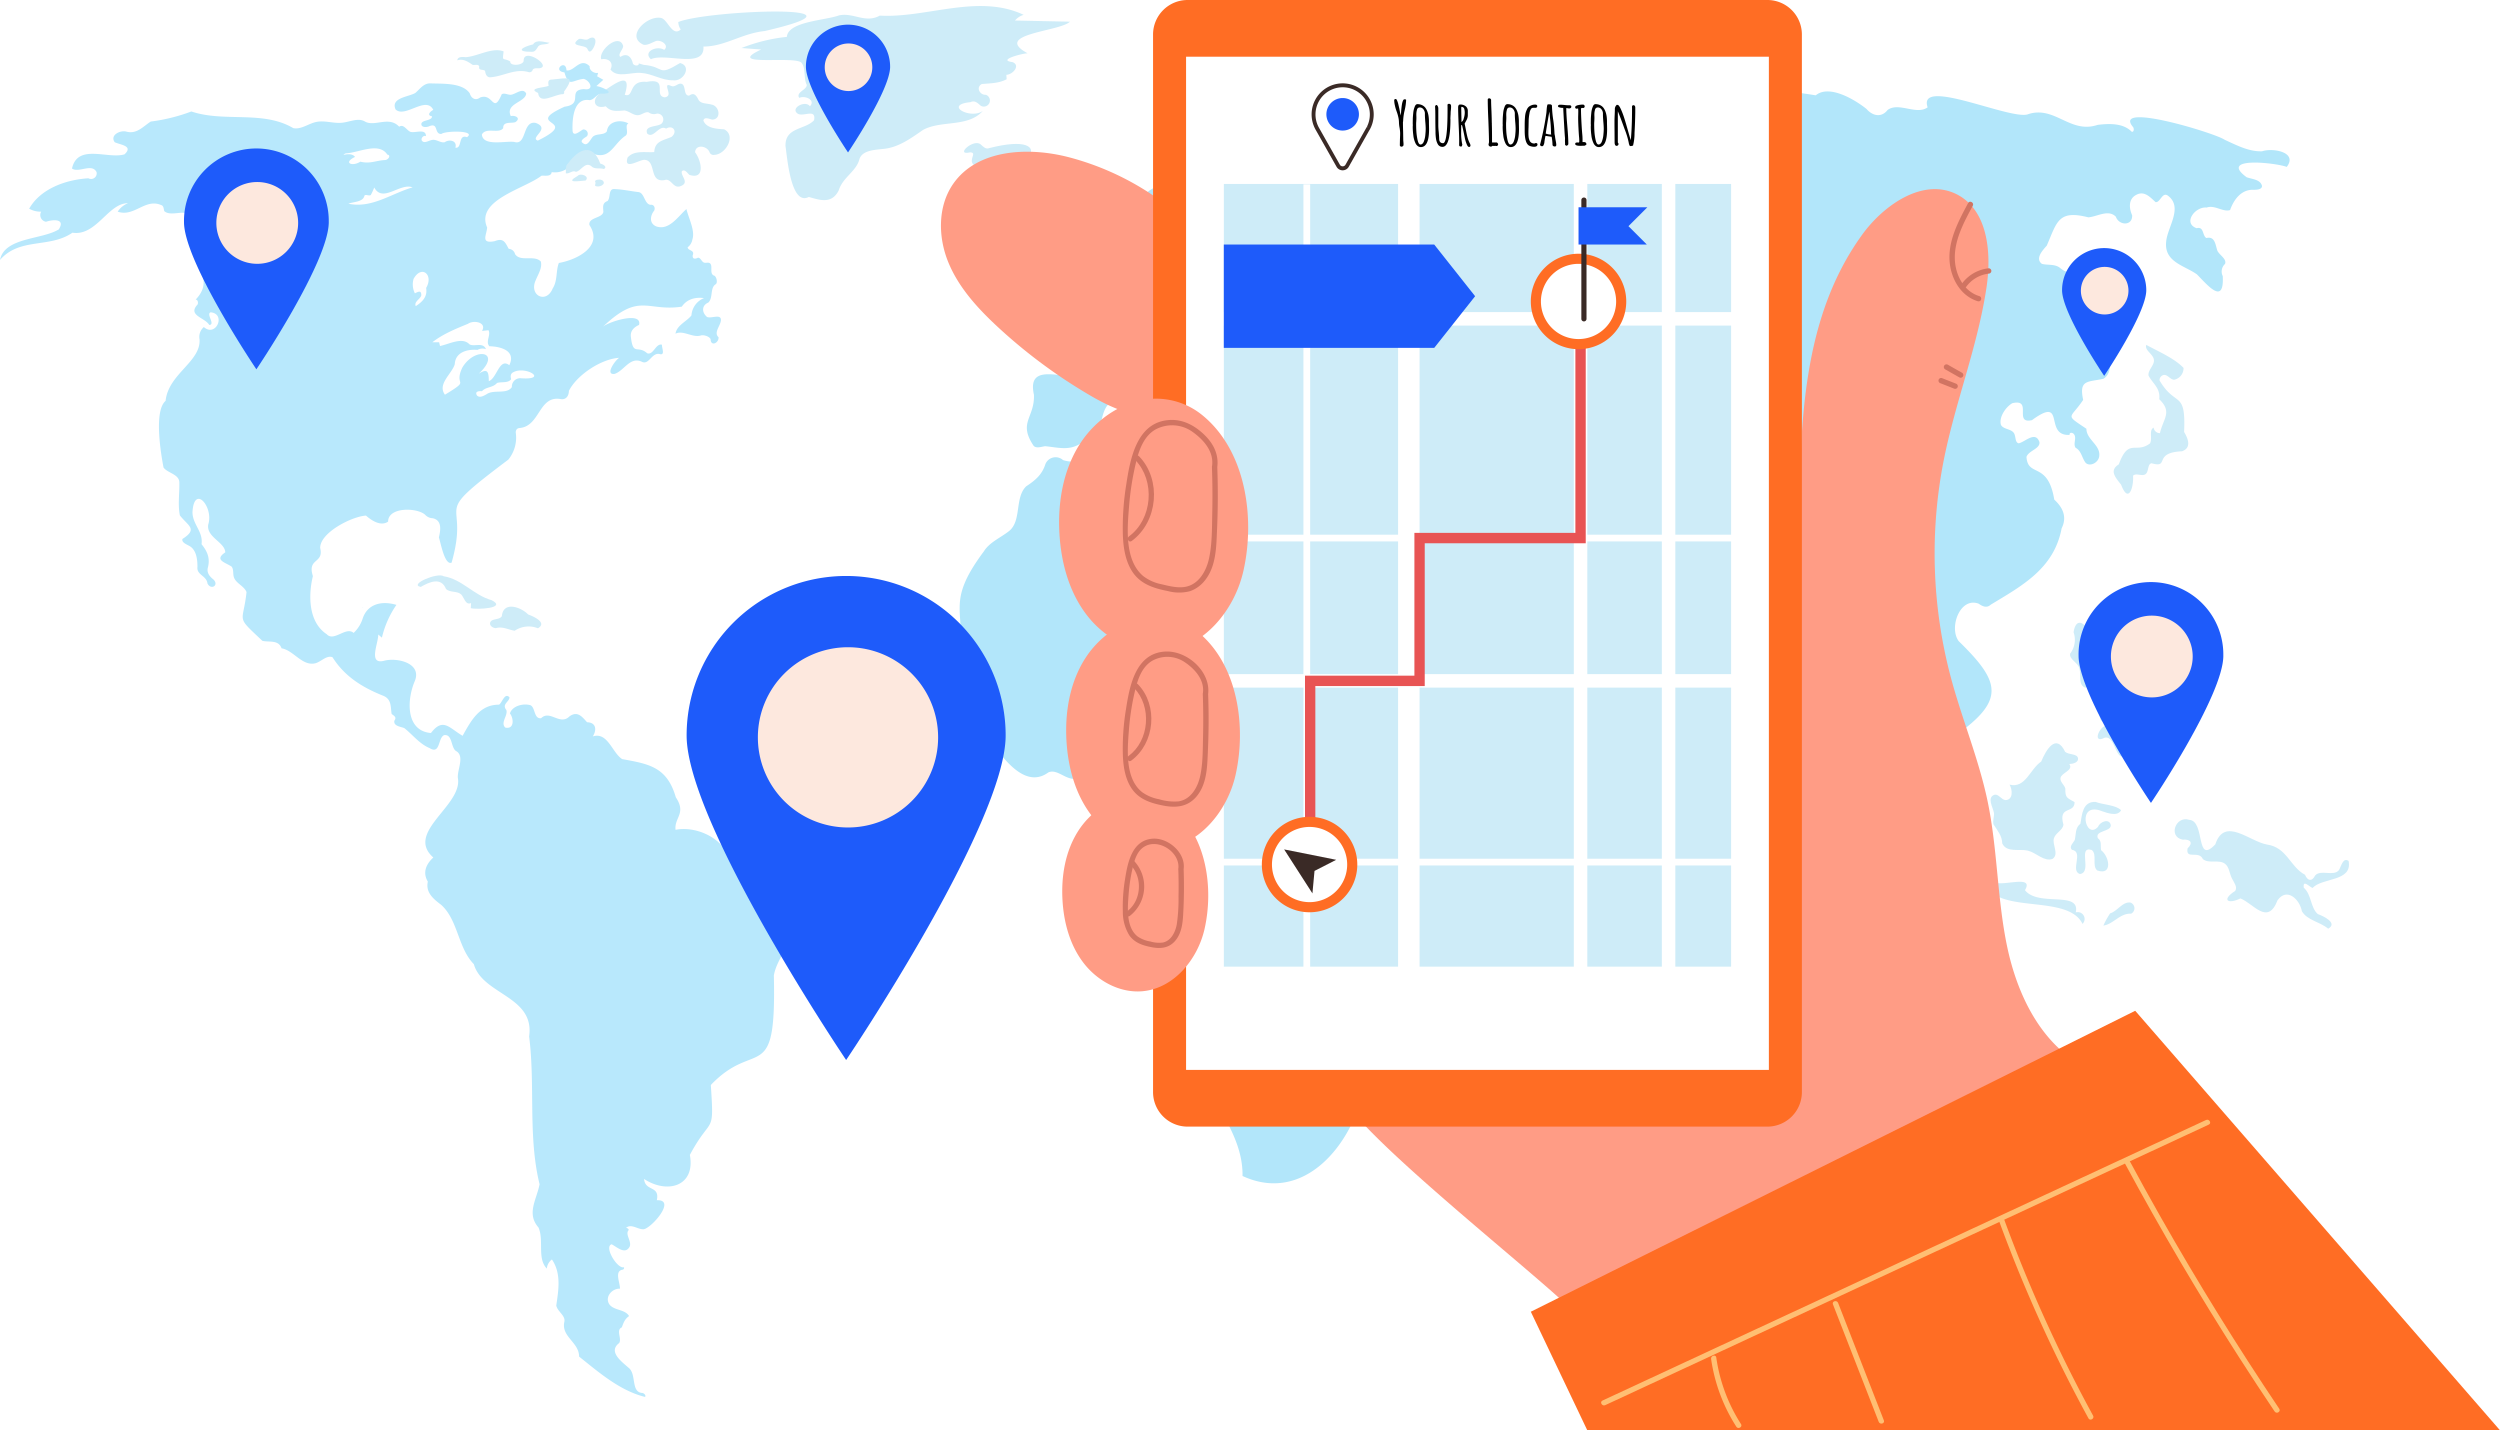 <svg id="Location_Tracking_Made_images" data-name="Location Tracking Made images" xmlns="http://www.w3.org/2000/svg" xmlns:xlink="http://www.w3.org/1999/xlink" width="752.895" height="430.749" viewBox="0 0 752.895 430.749">
  <defs>
    <clipPath id="clip-path">
      <rect id="Rectangle_30287" data-name="Rectangle 30287" width="752.895" height="430.748" fill="none"/>
    </clipPath>
    <clipPath id="clip-path-3">
      <rect id="Rectangle_30275" data-name="Rectangle 30275" width="0.166" height="0.361" fill="none"/>
    </clipPath>
    <filter id="Path_139006" x="-9" y="10.004" width="261.439" height="419.702" filterUnits="userSpaceOnUse">
      <feOffset dy="3" input="SourceAlpha"/>
      <feGaussianBlur stdDeviation="3" result="blur"/>
      <feFlood flood-opacity="0.102"/>
      <feComposite operator="in" in2="blur"/>
      <feComposite in="SourceGraphic"/>
    </filter>
    <filter id="Path_139016" x="278.786" y="8.222" width="419.751" height="357.135" filterUnits="userSpaceOnUse">
      <feOffset dy="3" input="SourceAlpha"/>
      <feGaussianBlur stdDeviation="3" result="blur-2"/>
      <feFlood flood-opacity="0.102"/>
      <feComposite operator="in" in2="blur-2"/>
      <feComposite in="SourceGraphic"/>
    </filter>
  </defs>
  <g id="Group_91189" data-name="Group 91189" clip-path="url(#clip-path)">
    <g id="Group_91188" data-name="Group 91188">
      <g id="Group_91187" data-name="Group 91187" clip-path="url(#clip-path)">
        <path id="Path_139001" data-name="Path 139001" d="M221.021,9.186c-6.843.7-11.983,4.669-18.421,4.664.5,6.857-11.477,1.778-15.82,3.819-2.532-2.306,1.883-4.212,3.993-2.815,1.762-1.465-1.3-3.356-2.744-2.548-1.138.435-2.255,1.2-3.458,1.008-5.68-2.528,1.263-9.121,5.432-8.032,1.9.658,3.3,5.7,5.76,3.434a4.078,4.078,0,0,1-.735-2.248c8.628-3.6,62.612-5.72,25.994,2.719" transform="translate(9.246 0.168)" fill="#ceecf8"/>
        <path id="Path_139002" data-name="Path 139002" d="M183.641,18.5c.17.821-1.33.823-1.747.1-.44-2.061-1.72-3.371-3.833-2.062-.854-.853.828-2.06.888-3.267-1.173-4.137-7.507,1.293-6.634,3.973,2.2-.436,3.873,1.02,2.812,3.1,2.01,2.683,6.186.731,9.186,1.022,3.3.182,6.32,2.294,9.626,2.216,3.131.5,5.835-4.241,2.142-5.2-7.046,4.268-4.381,1.1-10.965.555" transform="translate(8.729 0.596)" fill="#ceecf8"/>
        <path id="Path_139003" data-name="Path 139003" d="M172.369,26.739c-2.948,1.825-2.307,5.156,1.41,4.105,1.575,1.747,3.363,1.412,5.638,1.253,1.508.215,2.78,1.625,4.286,1.4,1.046-.16,1.989-1.106,3.007-.82a2.637,2.637,0,0,0,2.43.378,1.763,1.763,0,0,1,1.427,3.029c-1.17.995-5.264.455-4.3,2.958,1.916,1.744,3.567-2.807,5.683-1.472,2.1-1.259,3.592.929,1.638,2.488-2.594,1.134-5.007,1.239-5.2,4.564-2.558.215-6.04-.643-8.035,1.665-1.2,3.92,3.375.69,5.063.672,3.743.169,1.25,6.908,6.054,6.113,1.972-.724,2.551,2.524,4.662,1.881,3.17-1.034.1-3.127.577-4.564.88-.75,1.674.576,2.256,1.1,4.956,1.6,3.579-4.39,1.727-6.793.119-2.489,3.551-1.994,4.333-.072a1.262,1.262,0,0,0,1.471.839c3.459-.1,6.674-5.851,2.93-7.686-2.149-.145-5.356-.276-6.239-2.648.3-1.278,1.888-.4,2.712-.281,2.8-.145,2.147-4.128-.3-4.532-1.313-.389-2.97-.187-3.8-1.273-.76-1.51-1.4-2.468-2.9-1.418-1.817.061-.868-3.1-2.3-3.554-.941-.3-1.821.927-2.792.738-.525-.1-1.114-.592-1.5-.224-.314,1.016,1.5,3.16-.739,3.56-3.584-.447,1.346-5.955-5.465-4.656-5.644-.528-3.682,4.893-6.594,3.883,2.467-7.92-3.55-2.808-7.135-.629" transform="translate(8.642 1.171)" fill="#ceecf8"/>
        <path id="Path_139004" data-name="Path 139004" d="M166,11.178c-3.35,2.439,1.9,1.641,2.522,2.955.279.606.548,1.219,1.214.6.693-.646,1.859-3.026.828-3.8-.518-.391-1.261-.047-1.709.268-.808.567-1.915-.248-2.854-.018" transform="translate(8.357 0.545)" fill="#ceecf8"/>
        <g id="Group_91186" data-name="Group 91186" transform="translate(109.192 182.816)" opacity="0.41">
          <g id="Group_91185" data-name="Group 91185">
            <g id="Group_91184" data-name="Group 91184" clip-path="url(#clip-path-3)">
              <path id="Path_139005" data-name="Path 139005" d="M103.983,174.358c.03-.109.082-.216.107-.325-.167-.147-.217.186-.107.325" transform="translate(-103.925 -173.997)" fill="#ceecf8"/>
            </g>
          </g>
        </g>
        <g transform="matrix(1, 0, 0, 1, 0, 0)" filter="url(#Path_139006)">
          <path id="Path_139006-2" data-name="Path 139006" d="M239.442,259.907c-6.829-3.075-11.832-9.2-20.328-6.453-2.6-5.347-9.824-8.445-15.665-7.322-.433-3.679,3.34-4.92.075-9.792-2.645-9.225-8.226-10.043-16.148-11.5-2.994-1.884-4.386-8.3-8.854-6.824,1.248-1.976,1.023-4.216-1.723-4.271-1.464-1.62-2.829-3.5-5.249-1.806-2.934,2.949-5.892-2.038-8.589.586-2.372.318-1.632-3.816-3.584-4-2.062-.468-5.148.383-5.809,2.564,1.2,1.516,1.344,4.881-1.4,4.255-1.536-1.465.847-3.609.327-5.283-1.46-1.809.937-2.453.93-3.838-1.442-1.514-2.2,1.654-3.136,2.23-5.87-.046-8.441,4.847-10.97,9.369-4.023-2.335-5.882-5.609-9.535-.836-7.749-.657-7.248-10.192-4.838-15.7,2.106-5.319-5.188-7.044-9.077-6.11-5.183,1.483-1.888-5.186-1.96-7.862l1.107.956a28.888,28.888,0,0,1,4.366-9.873c-4.51-1.355-8.672-.225-10.131,4.023a10.077,10.077,0,0,1-2.76,4.424c-2.253-2.067-5.955,2.783-8.1.38-5.5-3.613-5.585-11.633-4.162-17.495-1.763-5.553,3.372-3.662,2.192-8.484-.029-4.659,9.633-9.514,13.8-9.738,1.687,1.5,4.5,3.339,6.661,1.806.008-4.43,8.644-4.268,11.137-2.075a3.19,3.19,0,0,0,2.287,1.061c2.9.615,2.368,3.664,1.872,5.786.6,1.81,1.732,8.42,3.821,7.6,5.868-20.508-7.581-12.478,17.08-31.029a10.458,10.458,0,0,0,2.284-7.85c-.167-.848.2-1.623,1.113-1.673,6.158-.516,5.715-9.7,12.186-8.752,1.719.4,2.631-.817,2.668-2.438,2.42-4.823,9.8-9.648,15.128-9.95-1.189.731-4.361,5.195-1.39,4.846,2.922-.931,4.61-5.277,8.189-3.686,2.242,1.231,3.041-3.114,5.654-2.233,1.406.139.338-2.007.453-2.868-1.878-.542-2.561,3.251-4.463,2.561-2.929-2.6-4.266,1.01-4.932-5.128-.124-1.712,1.077-2.785,2.483-3.4,1.028-4.107-8.846-1.111-10.866.538,11.085-10.524,13.156-4.476,23.741-6.039,1.536-2.242,3.978-2.932,6.7-2.583a6.064,6.064,0,0,0-3.79,5.219c-1.476,1.877-4.384,2.915-4.807,5.5,2.341-1.153,5.155,1.323,7.643.539.843-.266,2.621.306,2.937,1.132.039,2.307,2.523,1.128,2.383-.6-1.552-1.4.58-3.416.718-5.07.136-2.152-3.007-.42-4.206-1.049-1.622-1.393-1.595-3.474.406-4.319,1.5-1.38.472-4.423,2.2-5.5.67-.416.327-2.117-.319-2.57-1.808-.5-.26-3.14-1.514-3.841-.513-.246-1.154.075-1.682-.136-.752-.3-1.019-1.551-1.824-1.46-.769.439-1.715.473-1.553-.754.689-1.6-1.466-1.3-1.532-2.388a3.638,3.638,0,0,0,1.425-2.342c.9-2.654-1.132-6.379-1.786-9.174-2.541,2.223-5.213,6.573-9.105,5.221-2.175-.946-1.82-3.255-.594-4.775.385-.915-.133-1.878-1.135-1.724-1.833-.219-1.788-3.626-3.623-3.836-2.248-.258-4.711-.8-6.973-.882-2.25-.356-1.286,2.45-2.328,3.577-1.618.594-1.355,1.773-1.253,3.27-.381,1.988-4.548,1.584-4.208,3.955,4.322,6.479-3.8,10.487-9.2,11.427-.932,2.348-.356,5.337-1.844,7.649-1.93,4.794-7.252,2.164-5.125-2.458.745-1.836,2.011-3.694,1.54-5.619-1.957-2.094-6.117.214-7.762-2.224a2.084,2.084,0,0,0-1.907-1.6c-1.044-1.834-1.487-3.407-4.225-2.312-4.374.862-2.418-1.823-2.28-4.122-3.611-8.269,11.334-11.662,16.348-15.577,1.03-.121,2.9.377,3.092-1.084,5.035.668,7.141-3.858,10.533-6.386,7.13,3.766,7.51-1.829,11.786-4.64.972-.9-.424-3.113.791-3.639-2.309-1.3-6.13-.738-6.482,2.358-.873,1.258-3.02.6-4.186,1.592-.771.761-1.643,3.177-3.008,1.976-1.227-.744.619-1.656,1.205-2.092a1.3,1.3,0,0,0-1.177-2.027c-.995.5-3.151,2.58-3.185.134-.1-3.515.375-9.77,5.19-8.955,1.359-.164,2.144-1.89,3.51-1.986,4.748.209.59-1.949-1.515-2.259l2.091-1.887-1.864-1.049.3-1.055c-1.178.314-2.742-.772-2.552-1.975-2.84-2.855-4.669,1.693-6.984,1.243-.173-3.619-4.43.127-.611.6,1.326,4.627,2.239,2.342,5.775,1.952,2.01.521,3.341,3.64.1,3.082-5.165.328.072,4.51-5.828,5.3-13.1,5.965,5.429,3.584-8.068,10.217-2.55-.9,4.019-3.585-.595-5.319-4.119-.839-2.653,6.926-6.5,5.714-2.674-.368-9.446,1.432-9.751-2.235,1.262-2.316,5.2-.091,6.422-1.93-.085-2.094,2.372-1.367,3.651-1.786,1.771-1.188.078-2.132-1.372-1.837-1.74-3.794,4.4-4.117,4.647-6.766-1-2.017-3.291.327-4.722.355-.9,0-1.878-.637-2.646-.159-2.656,6.187-2.5-.5-6.5.976-1.367,1.042-2.661.335-3.149-1.283-2.259-3.215-8.078-2.815-11.742-2.966-2.1-.1-3.208,1.663-4.63,2.881-2.019,1.205-7.481,1.418-5.959,4.948,2.822,2.769,9.192-4.244,11.366.151-.866.429-2.114,1.65-.377,1.936.009,1.479-3.357.976-3.211,2.448.086.865,1.343.9,2.167.626,3.181-1.439,1.526,2.335,3.868,2.242,1.1-.994,10.672-1.127,7.7.974-2.751-1.032-1.349,3.543-3.491,3.15.616-2.111-1.812-2.633-3.217-1.635-1.222.262-2.388-.851-3.63-.717-1.1.12-2.337,1.15-3.131.379-.648-.629.337-1.933,1.119-1.483.006-2.475-3.376-.8-4.739-1.331-1.041-.452-2.03-2.449-3.333-1.517-3.039-3.314-7.3.083-10.264-1.537-1.978-1.245-4.5.053-6.824.324-2.63.308-5.32-.771-7.908-.216-2.363.506-4.54,2.343-6.905,1.852-9.157-5.433-20.737-1.662-30.681-5.015A53.6,53.6,0,0,1,45.4,32.836c-2.352,1.52-4.249,3.892-7.371,3.022-1.891-.474-4.991,1.1-3.486,3.2,1.64.8,5.737,1.059,2.961,3.649-4.963,1.536-14.125-3.357-15.824,4.277,2.053,1.427,5.961-1.688,7.394,1.056a1.684,1.684,0,0,1-2.443,1.884c-6.85.411-14.47,3.178-17.842,9.156a6.853,6.853,0,0,0,3.618.89,2.044,2.044,0,0,0,1.449,3.045c2.167-.724,5.94-.959,3.844,2.3-5.063,3.136-16.328,2.323-17.7,9.2,5.932-6.847,14.977-3.453,21.81-8.207,7.222,1.118,10.788-8.974,16.77-8.887a6.617,6.617,0,0,0-3.136,2.545c4.89,1.729,8.248-4,12.959-2.028.967.227.844,1.153,1.07,1.872,1.539,1.369,4.306.265,6.263.532,2.067-.226,2.766,1.333,2.886,3.05,1.126,2.84,4.521-2.828,6.552,1.531-1.866,1.278-.812,3.332.244,4.683.357,1.2-1.777,3.273-.057,4.029-8.9,3.646-.348,6.475-6.446,12.821.636-.017.855.9.587,1.476-3.136,3.328,2.273,3.936,3.511,6.165,1.981-.1-1.09-3.37.448-3.815,4.735.495,1.534,7.666-2.071,4.438a3.884,3.884,0,0,0-1.3,3.7c.475,6.726-9.388,10.389-10.219,18.536-3.519,2.982-1.5,15.507-.621,20.072,1.243,1.728,4.847,2.008,4.761,4.629.061,3.219-.478,6.67.164,9.791,2.509,3.206,5.5,4.093.772,7.09-.3,1.049,1.157,1.591,2.109,2.123,2.051,1.15,2.407,3.913,2.412,6.264-.328,2.493,2.712,2.606,3.015,5.008.986,2.072,3.508.66,1.884-1.111-1.156-.919-2.158-2-1.779-3.612.783-2.86-.182-5.007-1.889-7.091.53-3.807-2.717-5.927-2.732-9.657.493-8.553,6.434-1.5,4.755,3.7-.691,3.836,5.064,5.357,5.115,8.414-3.415,2.313-.055,2.992,1.9,4.277.688.84.371,2.1.679,3.136.572,1.927,3.1,2.675,3.83,4.549-1.02,9.668-3.49,6.892,4.769,14.678,2,.5,4.87-.4,5.778,2.254,3.645.6,6.237,5.5,10.212,4.5,1.8-.524,3.387-2.493,5.133-1.812,3.5,5.558,8.605,8.92,15.064,11.517,2.829,1.027,2.371,3.435,2.751,5.582.82.581,1.568,1.023.824,1.983-.357,1.671,1.9,1.82,2.987,2.263,2.524,1.978,4.541,4.744,7.636,6.03,3.251,2.006,2.461-3.109,4.349-3.91,2.689-.4,1.917,4.1,3.817,4.91,2.34,1.62.1,5.582.325,7.978,1.541,8.3-16.037,16.343-7.386,23.962-2.31,2.077-3.227,4.652-1.66,7.255-.69,3.181,1.491,5.1,4,6.98,5.124,4.578,5.047,12.977,9.86,17.884,2.6,9.239,18.414,9.578,16.647,21.767,1.881,14.8-.387,30.1,3.147,44.527-.9,4.657-4,8.818-.323,13.014,1.714,3.938-.474,9.281,2.5,12.375a3.858,3.858,0,0,1,1.539-2.75c2.88,4.233,1.982,9.257,1.309,13.886.388,1.818,2.806,3.015,2.448,4.839-1.063,4.539,4.443,6.2,4.428,10.528,5.865,4.662,12.242,10.275,19.866,12.145.345-.461-.249-1.078-.812-1.191-3.562-.2-1.661-5.765-4.2-7.63-2.022-1.8-6.2-4.807-2.814-7.381.954-1.289-1.048-3.931.823-4.738.557-1.509.879-2.459,2.179-3.406-1.161-2.114-4.766-1.622-6.021-3.681-1.283-2.191.967-4.682,3.282-4.573.066-1.811-1.8-5.382.892-5.736.276-.121.481-.51.261-.716-1.954.542-6.059-6.218-3.652-6.917,1.595.822,4.124,3.3,5.458.636.579-1.631-1.538-3.731-.3-4.942a.848.848,0,0,0-.838-.614c1.561-1.449,3.65.58,5.382.385,2.35-.424,9.891-8.994,3.9-8.727.955-4.536-3.513-2.547-3.842-6.411,7.024,4.625,15.54,2.205,13.793-7.24,6.567-12.269,7.354-5.381,6.314-21.06,13.622-14.276,19.762.818,18.982-33.006,1.717-9.708,17.648-21.041,6.388-30.08M154.569,108.339c3.737-2.045,10.7,2.351,2.441,1.819a2.508,2.508,0,0,0-2.856,2.64c-1.492,2.3-5.464.62-7.614,2.158-.842.465-2.046,1.212-2.885.385-.788-1.269.607-1.374,1.494-1.293,1.2-1.376,3.295-1,4.525-2.479,1.307-.427,3.349.118,4.253-1.129-.2-.775-.257-1.668.642-2.1m-13.68-14.564c1.749-1.27,5.788-.472,4.285,2.112l1.937-.208c.809,1.447-.99,3.434.27,4.826,3.222.067,8.152,1.246,6,5.712-3.008-2.354-3.715,3.944-6.171,4.806-.03-2.739-.3-4.046-3.066-2.205,7.2-6.692-1.077-8.348-4.91-1.886-2.8,5.989,2.856,3.234-5.239,8.171-2.365-3.23,2.1-6.261,2.965-9.2.169-3.508,3.57-4.573,6.848-4.3a3.02,3.02,0,0,1,2.543-.219c-.9-2.238-3.531-.613-4.98-1.467-2.119-2.3-6.189-.014-8.852.515q-.139-.563-.275-1.126H130.2c3.177-2.472,6.958-4.02,10.685-5.537M124.551,80.222c2.4-4.363,6.131-1.221,3.782,2.727.451,2.619-1.08,4.142-3.125,5.479-.611-1.362,1.4-2.111,1.671-3.258.018-1.757-1.123-.956-1.94-.608a6.011,6.011,0,0,1-.389-4.339m-.289-27.567c-6.453,1.875-12.3,6.409-19.34,4.928,1.543-.616,4.438-.5,4.816-2.386.33-.614,1.422.2,1.945-.264a16.976,16.976,0,0,0,1.02-2.242c2.563,4.772,7.777-1.5,11.559-.036M104.341,42.4c3.843-.247,9.8-3.457,12.3.385,1.285.227.2,1.629-.664,1.645-2.8.134-4.476,1.224-7.455.489-2.418,1.577-5.33.358-1.61-1.424-.708-1.027-2.24-.883-3.46-.625a1.247,1.247,0,0,1,.885-.47" transform="translate(0 0.77)" fill="#b8e8fc"/>
        </g>
        <path id="Path_139007" data-name="Path 139007" d="M157.9,12.266c-1.51-.088-3.933-1.16-4.939.5-3.384.8-5.444,2.278-.325,2.236,1.046.023,1.435-1,1.931-1.707.91-.848,2.4-.231,3.333-1.031" transform="translate(7.58 0.6)" fill="#ceecf8"/>
        <path id="Path_139008" data-name="Path 139008" d="M151.058,17.456c.164,1.481-4.193,1.91-4.031.329-2.244-1.32-2.42.314-2-3.032-3.441-1.339-7.756,1.479-11.379,1.734-.9-.064-2.445-.256-2.572.966,1.754-.623,3.268.432,4.621,1.352.613.16,1.7-.333,1.987.485-.29,1.348,1.072.754,1.749,1.31.142.855.346,1.829,1.45,1.955,4.065-.226,7.6-2.823,11.809-1.527a1.009,1.009,0,0,0,1.094-.752c.5-.737,1.685-.267,2.4-.535,2.937-.865-5-6.109-5.129-2.285" transform="translate(6.643 0.729)" fill="#ceecf8"/>
        <path id="Path_139009" data-name="Path 139009" d="M158.5,22.82c-1.431-.038-1.142,1.023-1.052,1.894-1.141.575-6.6.626-3.157,2.143.413,3.744,5.084.287,7.53.362.364-.108.374-.447.275-.759,3.646-5.024.987-4.069-3.6-3.642" transform="translate(7.763 1.138)" fill="#ceecf8"/>
        <path id="Path_139010" data-name="Path 139010" d="M162.893,46.982c-.925.75-.638,1.989-.709,3.041,1.114.223,2.035-1.057,3.026-.459,1.5-.164,2.689-3.088,4.579-1.757,1.022,1.136,2.6.484,3.895.917,1.136-.725-.436-1.476-1.146-1.661-2.223-6.226-6.428-4.527-9.644-.081" transform="translate(8.22 2.179)" fill="#ceecf8"/>
        <path id="Path_139011" data-name="Path 139011" d="M165.651,50.443c-4.041,2.3.39,1.528,2.392,1.385,1.375-1.265-1.54-2.387-2.392-1.385" transform="translate(8.312 2.537)" fill="#ceecf8"/>
        <path id="Path_139012" data-name="Path 139012" d="M172.253,51.495c-.536-.022-1.542-.08-1.716.534.346.429.025.815.021,1.257.926.843,3.74-.417,2.194-1.594" transform="translate(8.643 2.609)" fill="#ceecf8"/>
        <path id="Path_139013" data-name="Path 139013" d="M254.185,4.618c-4.4,2.41-7.932-1.009-12.281-.072-4.1,1.529-15.347,1.816-15.709,6.473a51.25,51.25,0,0,0-13.654,3.359l5.922.443c-11.375,5.336,10.118,1.792,12.127,3.982,1.41,1.708.548,4.622,1.612,6.669.02,1.512-3.385,2.21-2.281,3.916,1.72-.83,5.054.64,3.219,2.529-1.347-1.933-6.1.572-3.649,2.242,1.713,1.017,5.593-1.687,4.9,1.955-2.666,2.937-8.785,2.035-8.6,7.807.536,3.625,1.639,18.111,7.023,15.3,3.345.962,6.884,2.219,9-1.961,1.206-3.967,5.37-5.746,6.258-9.5.886-2.494,4.238-2.681,6.868-2.979,4.726-.325,8.527-3.169,12.27-5.743,5.514-3.008,13.52-.684,18.014-5.731-3.677,2.691-11.965-1.836-3.706-2.633,1.3-.634,2.132.275,3.072,1.083a1.829,1.829,0,1,0,1.539-3.3c-1.842.119-3.062-2.24-1.24-3.234,2.521-.246,5.18-.183,7.5-1.456l-.091-1.329c1.944-.041,4.363-2.847,1.86-3.82-4.792-.605,3-2.642,4.535-2.657-10.817-5.855,9.809-6.543,12.755-9.52L294.9,6.091a5.367,5.367,0,0,1,2.613-1.711c-13.694-6.467-29.2,1.037-43.33.237" transform="translate(10.772 0.088)" fill="#ceecf8"/>
        <path id="Path_139014" data-name="Path 139014" d="M283.917,42.523c-1.052.415-1.751-.375-2.472-1.008-2.067-2.172-8.167,3.434-3.262,2.284,2.549.07-1.572,2.854,2.047,4.367,14.834,4.507,25.965-11.348,3.688-5.643" transform="translate(14.005 2.079)" fill="#ceecf8"/>
        <path id="Path_139015" data-name="Path 139015" d="M348.878,9.86c-.88-.6-2.673-.919-2.895.474-9.657-1.667-8.67,2.293-.393,4.684.586,3.608,4.681,2.3,7.4,2.511,1.2.137.917-1.257-.172-1.261-.588.012-1.227.275-1.732-.026-1.605-1.571,1.406-3.23,2.816-3.37,1.978-.265,4.934,3.187,6.107.813a11.013,11.013,0,0,1-4.913-2.266l8-1.506c-3.138-2.431-7.826-.518-11.381-1.264a1.873,1.873,0,0,0-2.837,1.21" transform="translate(17.185 0.423)" fill="#ceecf8"/>
        <g transform="matrix(1, 0, 0, 1, 0, 0)" filter="url(#Path_139016)">
          <path id="Path_139016-2" data-name="Path 139016" d="M364.345,30.357c-3.289,1.7-17.731,2.718-14.517,7.774-4.095,4.357-7.272,10-12.454,13.134-2.7,1.267-7.343,2.359-6.9,6.17,1.371,3.634,1.49,11.681,7.513,8.113,3.984-5.792,6.3-1.389,7.15,3.3l1.4.7a2.891,2.891,0,0,0,1.764,3.815c2.3-2.728,6.829-3.14,5.867-7.521.532-2.323,4.166-3.019,4.387-5.391-6.631-2.03-3.544-9.482,1.923-10.6,1.818-2.037,5.744-9.147,8.139-4.154-.679,3.429-10.682,6.884-4.551,10.491-1.185,10.078,12.744-1.724,14.572,4.368-2.032,2.918-8.752-1.007-11.434,3.391,3.284-.158,3.446,4.906.161,4.961a2.2,2.2,0,0,0-4.319.3c-.121,1.706,2.311,4.385.1,5.536a1.9,1.9,0,0,0-2.642,1.732c-4.293-5.869-10.7,5.9-12.73-.213-1.163-1.285-2.82,1.56-4.554,1.5-1.827-.014-2.942-4.369-4.995-2.685a5.4,5.4,0,0,1-1.6,4.783l-1.309-1.45a2.052,2.052,0,0,0-1.573,1.454c-4.973-4.475-6.493,10.742-12.073,6.625-.855-1.72,2.6-3.98,1.094-5.178-1.621-.4-2.89-.858-3.175-2.816-1.332-3.181-7.439-7.243-3.513-10.682a1.7,1.7,0,0,0-2.142-.6l1.523-3.8c-3.756-2.849-6.74,1.951-8.446,4.769-.606,2,3.332,4.026,1.554,5.942-4.373-2.915-6.4,2.591-9.689,3.722-1.345,2.264-2.118,10.636,2.307,6.314,2.652-.829,7-.815,5.09-4.807-.21-3.379,7.677-5.574,6.419-.956-1.865.384-4.161,3.089-1.823,4.3-1.711,1.64-2.532,4.842-1.052,6.834,2.417-.069,4.835-3.024,7.751-1.838,1.532.344,3.1,2.241,1.913,3.275-1.007.858-6.561-.822-4.112,2.057-1.107,1.807-4.614-.848-5.87.859-1.507,3.277,4.7,2.974,5.33,5.331.312,1.048-.35,2.128-.388,3.219.032,1.9,2.481,5.487-.455,6.259-4.852,3.523-18.994-4.739-16.483,6.515.243,7-4.875,8.271-.076,15.388.867.829,2.261.249,3.45.091,3.749.348,7.063,1.419,10.472-.7,8.369,1.5,4.362-11.05,10.233-12.983,5.925.254.7-8.794,8.35-7.583,3.708,2.5,7.3-4.53,11.082-1.519,1.532,3.792.832,5.478,5.575,6.152,1.94,2.1,2.337,5.342,5.7,6,2.706,1.8,1,6.3-2.235,5.817-4.433,0,.5,3.653,2.434,3.992-.231-1.531,1.3-2.676,2.587-3.538s2.666-2.327,2.03-3.739c-1.3-1.211-.416-3.619,1.468-3.01,1.68-1.38-.915-2.811-2.333-2.741-3.533-.706-6.031-3.772-8.216-6.637-4.256-5.2,3.942-8.144,5.222-1.8,1.45,4.57,8.5,1.685,8.53,6.666-.7,2.5.162,4.2,2.165,5.627,1.058,1.8.742,4.2,2.808,5.277.424,2.223,1.723,5.275,4.586,3.776a2.237,2.237,0,0,0-1.222-3.01,2.143,2.143,0,0,1,2.346.721,2.585,2.585,0,0,0,1.017-2.553c-1.889-.023-2.583-2.174-2.783-3.751-.584-4.372,5.628-2.967,7.834-1.5,2.057,5,2.587,10.994,8.535,13.8a3.206,3.206,0,0,0,1.538-2.844c3.366.732,7.143,3.423,9.517-.281,5.121-.862,2.038,9.378,1.941,12.289-1.387,6.592-5.6,4.754-10.353,3.428-1.686.035-3.241,1.174-4.922,1.035-1.937-.161-3.534-1.988-5.472-1.818a5.968,5.968,0,0,1-6.4-1.078c-14.016-8.651-4.282,9.125-12.485,5.053-2.038-2.642-7-.656-7.515-4.194-1.579-4.1-7.637-1.976-10.381-4.558-1.448-1.344-1.057-4.484.917-4.538.063-9.227-7.082-6.042-13.1-6.709-8.316-.669-15.967,8.216-24.087,5.633a3.324,3.324,0,0,0-5.334,1.276c-.97,3.124-3.136,4.909-5.743,6.608-3.553,3.428-1.319,10.434-5.19,13.5-2.5,1.977-5.879,3.364-7.552,6.075-11.983,16.084-5.021,17.595-7.475,33.735-1.719,4.051-1.47,8.216,1.418,11.678,5.769,6.531,15.391,28.519,25.451,21.19,2.29-1.041,4.593,1.515,7.08,1.883,4.239.625,7.551-5.153,11.748-4.285,2.7,1.864,5.726-1.015,8.141-.015,3.048,7.221,1.064,4.85,8.68,5.155,5.657,4.383-1.318,13.072.5,18.719,2.586,5.848,8.87,9.267,8.2,16.327,1.494,2.15,3.421,3.793,1.319,5.973,5.951,8.917-1.839,15.325-3.315,24.159,2.138,12.474,9.29,15.071,7.772,30.522,3.962,7.348,8.491,14.386,8.363,23.1,18.527,8.589,33.152-9.575,36.485-26.431,7.386-4.093,3.064-12.131,5.406-18.738,29.338-20.236.773-29.938,14.228-53.225,10.264-12.249,22.841-23.613,25.486-40.335.875-7.487-8.848.5-12.491-.022-3.511.332-7.727-1.957-7.52-5.478.23-3.934-6.152-5.914-8-9.394-1.169-2.2-.929-5.135-2.7-6.888-5.743-2.209-3.373-8.053-5.173-12.709-2.106-2.491-4.577-4.48-4.27-8.058-.837-4.61-6.586-8.015-5.434-12.557a1.974,1.974,0,0,1,1.515,1.388c6.089-3.083,5.891,7.066,8.2,10.14,1.356,1.6,3.687,2.323,4.606,4.209-.793,9.034,7.047,12.218,10.579,19.442,1.015,4.32-.938,13.371,5.783,13.158,3.69-2.935,9.4-2.026,11.995-6.17,7.507-7.359,19.177-10.019,21.551-21.952,1.683-5.6-8.567-7.157-8.886-13.438-1.485,3.643-5.607,7.043-9.682,6.341-1.585-.648-1.649-2.835-2.5-4.323-2.406-1.954-11.3-13.924-3.965-13.337,4.594,3.879,9.282,13.765,15.773,7.742,3.167,1.707,3.474,7.785,9.232,5.52,5.041,4.326,13.027.524,18.18,2.324.932.991.777,2.649,1.657,3.685,1.048,1.232,3.255,1.234,3.91,2.713-.989,5.448,5.082,9.832,8.235,3.989,2.218,13.594,8.392,26.413,13.331,39.394.928,3.291,4.232,1.45,5.407-1.149,5.385-7.279,1.142-12.435,2.061-19.309,1.286-2.376,4.655-2.752,6.385-4.825,2.022-2.422,1.787-6.987,4.857-7.716,2.27.09,3.694-.925,4.056-3.257,1.209-3.325,5.095-4.358,7.594-6.453,2.379-.7,3.833,1.18,3.755,3.333,4.921,3.979,9.3,9.49,6.7,16.509,5.325-1.409,11.824-2.7,9.835,5.2,8.2,6.635.593,12.722,2.831,20.168,8.486,6.136,4.608,16.127,14.552,22.13.107-6.7-2.22-14.437-7.161-19.7l-1.588.535c-2.846-5.69-5.168-11.581-2.346-17.845,1.074-3.262,3.183.582,4.4,1.534a2.985,2.985,0,0,1,2.481,2.59c1.242,2.981,6.959,4.762,5.311,8.649,15.133-10.716,13.591-16.178,1.014-28.46-3.024-4.107.419-13.4,6.011-11.279,1.161.815,2.454,1.412,3.629.3,9.532-5.757,19.06-10.876,21.352-22.973,1.713-3.447.382-6.286-2.21-8.667-1.927-11.658-7.955-6.554-8.371-12.877.705-1.948,4.183-2.416,3.9-4.467-1.209-3.454-4.332,0-6.245.391-1.131-.258-.814-1.987-1.384-3-.79-1.4-3.19-1.14-3.959-2.552-.689-2.3,1.473-5.438,3.433-6.538,6.269-1.465.244,6.361,5.9,5.113,10.427-7.627,3.411,4.9,11.368,4.429-.182-.7.7-.818,1.208-.3,1.062,1.111-.279,2.991.576,4.183,1.811.97,1.885,3.138,3.068,4.578,1.345,1.188,3.7-.1,4.021-1.867.606-3.512-3.815-5.073-3.839-8.433-6.637-4.5-4.933-2.777-.973-8.692-1.324-6.179,1.363-5.3,6.1-6.366,3.158-1.911,1.292-6.609,3.147-9.292,4.324-6.45-3.454-11.431-3.826-17.768-1.525-2.838-6.543-7.8-9.8-5.267-.85.334-1.7-.409-2.44-.939-1.59-1.4-3.789-.864-5.6-1.335-2.149-1.569.221-4.109,1.459-5.492,3.114-7.2,3.435-10.831,12.509-8.524,2.645-.177,6.03-2.515,8.3-.181.939,2.709,5.077,2.836,4.9-.456-.956-2.1-1.163-4.94,1.271-6.144,2.434-1.322,4.22.792,5.791,2.2,1.444.2,2-3.258,3.768-1.9,4.6,3.515-.248,9.479-.583,13.854-.637,6.121,5.544,7.129,9.268,9.809,3.188,3.209,8.245,9.481,7.776.527A3.09,3.09,0,0,1,656.2,75.8c.585-1.494-1.536-2.538-2.291-3.954-.608-1.8-.714-4.489-3.315-3.852-1.269-.683-.671-3.553-2.927-2.956-4.272-1.478-.49-6.581,3-6.221,2.427-.884,4.96,1.463,7.057.754,1.092-3.084,3.332-6.246,7.06-6.106,1.053.012,2.567-.1,2.554-1.157-.455-1.958-2.963-2.027-4.617-2.618-8.681-6.364,8.906-4.33,12.069-3.119,3.4-4.406-4.109-5.812-7.423-4.7-3.964.146-7.65-1.82-11.261-3.462-2.612-1.921-33.782-11.457-27.695-3.954.518.5.367,1.732-.317,1.521-2.526-2.6-6.668-2.5-10.263-2.057-8.245,2.782-12.794-5.754-20.78-3.272-4.755,2.24-33.675-11.446-30.408-2.016-3.363,2.453-8.732-1.691-12.065.806-1.777,2.3-4.43,1.888-6.329-.3-3.492-2.812-11.254-7.481-15.3-4.124-9.311-1.439-18.536-2.93-27.739.929-1.251-2.659,3.368-3.1,4.687-4.653,5.56-7.226-8.925-4.783-12.739-5.743-1.781-.521-3.365-1.655-5.2-1.958s-4.138.761-4.113,2.616c-3.372,3.813-11.1.131-15.844,2.182-5.751,1.073.3,4.175-2.886,4.857-2.335.61-4.8.336-7.134.579-1.631,1.815,1.679,2.592,3.044,2.7.848.281,1.595,1.328,1.041,2.029-2.224,1.246-5.066-2.962-7.719-1.451-1.566.589-.522,3.177.794,1.884-.516,2.783-3.461.164-3.981-1.435-1.667-2.318-4.229-.118-2.261,1.925a3.874,3.874,0,0,1,1.444,3.939c1.5,4.02,9.665-.723,9.863,5.181-2.013-.18-4.8-4.544-6.549-1.7,2.93,3.58-2.523,6.617-5.9,5.787-.336-.775.365-1.611,1.093-2.039,4.92-2.034-.285-4.782-1.843-7.013-.49-2.328.086-4.511-2.491-5.038-.152-1.811-.836-3.532-3.212-3.116-5.461.906-4.645,7.559.443,8.229,2.9,1.946-.143,4.542-2.3,2.067-2.93-2.478-7.723-2.655-11.54-2.511-.867.731,1.307,2.3.452,3.042-2.6,1.118-5.837-1.2-8.338.133-2.448,1.924-3.313,1.521-4.713-.842-2.556.328-10.13,1.967-9.594,5.288-.514,2.238-6-.088-3.7-2.091.348-3.487-4.745-1.238-2.582,1.43,2.168,1.476-.094,4.726-1.937,2.626-.943-2.881-3.281-.746-3.505,1.136-.027,1.339.539,3.522-1.186,4-1.508.317-2.987-2.756-4.427-1.284q.435,1,.871,2c-5.1,2.753-5.361-6.691-9.812-6.657,3.209-2.717,7.07,2.161,10.729.609,4.013-.213,4.678-4.806.379-5.106a8.361,8.361,0,0,1-7.107-2.552c-2.061-1.2-4.709-.44-7.021-1.035-4.868-2.384-10.827-5.431-16.069-3.592" transform="translate(13.88 0.69)" fill="#b2e6fa"/>
        </g>
        <path id="Path_139017" data-name="Path 139017" d="M127.551,165.187c-1.753-1.266-10.651,2.485-6.905,3.209,2.6-1.5,6.129-3.071,7.594.6,1.172,1.193,3.429.527,4.619,1.7.816.868,1.307,3.344,2.941,2.548-.029.516-.059,1.031-.088,1.548,1.8.5,11.1.034,6.284-2.4-5.306-1.442-8.938-6.331-14.445-7.208" transform="translate(6.068 8.359)" fill="#ceecf8"/>
        <path id="Path_139018" data-name="Path 139018" d="M144.018,176.746c-.7,1.231-3.18.612-3.529,1.985-.225.88.817,1.6,1.725,1.628,2.055-.6,3.782.5,5.682.779a7.462,7.462,0,0,1,6.989-.735c2.908-1.692-1.342-3.59-2.95-4.165-2.217-2.283-7.5-4.077-7.917.51" transform="translate(7.119 8.813)" fill="#ceecf8"/>
        <path id="Path_139019" data-name="Path 139019" d="M413.874,28.148c4.034.007,1.237,4.362-1.461,2.162-4.1-1.8-6.719-2.12-3.94-7.373,4.051-6.035,12.175-4.477,17.943-7.306,6.284,2.081-5.805,5.2-8.02,4.684-2.841.216-6.962,5.508-4.522,7.833" transform="translate(20.644 0.792)" fill="#ceecf8"/>
        <path id="Path_139020" data-name="Path 139020" d="M460.455,6.4c-4.679.378-.734,3.806,2.007,3.373,2.9,1.236,5.894,4.43,9.3,2.585,1.472-1.475-3.043-2.466-3.744-2.835-2.336-1.426-4.689-3.085-7.564-3.123" transform="translate(23.227 0.324)" fill="#ceecf8"/>
        <path id="Path_139021" data-name="Path 139021" d="M615.664,98.857c-.575,1.617,1.979,2.687,2.282,4.376.308,1.716-1.829,3.125-1.61,4.854,1.3,2.493,3.629,3.769,3.23,7.131,4.009,3.86,1.231,5.761.208,10.222a1.888,1.888,0,0,1-1.893-1.67c-1.514.781-.289,3.251-1.093,4.752-4.311,3.27-6.422-1.784-9.4,6.309-2.952,1.857-1.044,3.925.7,6.132,2.221,5.915,3.837.758,3.589-2.7.89-.959,2.7.3,3.752-.477s.532-2.994,1.81-3.289c5.666,1.618.251-3.2,9.17-3.6,2.943-1.031,1.863-3.79.642-5.819.568-12.814-2.52-7.236-7.395-15.518A1.6,1.6,0,0,1,621,107.9c1.144-.065,1.89,1.4,3.034,1.456a3.54,3.54,0,0,0,2.849-3.569c-2.745-2.885-7.477-4.888-11.216-6.928" transform="translate(30.706 5.01)" fill="#ceecf8"/>
        <path id="Path_139022" data-name="Path 139022" d="M420.953,281.536c-6.5,2.253-5.392,6.393-3.451,11.45.059,3.4-4.344,5.763-3.972,9.14,2.411,3.484.575,11.91,6.93,10.243,6.724-3.844,3.581-13.933,7.616-19.906,1.123-2.468,2.557-5,2.278-7.7-.147-1.423-.62-3.222.58-4a2.508,2.508,0,0,0,1.976-2.2,9.149,9.149,0,0,0-2.287-7.65c-3.032-1.874-3,9.906-9.67,10.619" transform="translate(20.958 13.721)" fill="#ceecf8"/>
        <path id="Path_139023" data-name="Path 139023" d="M598.192,187.612c4.79-2.951-2.545-14.349-3.789-6.244a6.823,6.823,0,0,1-1.046,6.448c-.241,1.542,1.739,2.406,2.508,3.765,1.106,1.953-.241,5.1,1.672,6.278.829.572,1.4-.516,1.185-1.344-2-6.286,9.134,3.014,7.634,4.993-1.487,2.14-4.232-2.778-5.816-.979-.96,1.491,1.272,2.585,1.68,3.83-.334,9.882,5.123-3.228,7.254,2.6-.065,1.866-4.051,2.05-3.3,4.191l-1.282-1.778c-2.577-.358-5.092,5.763-1.206,3.775,3.564-.984,3.168,8.381,7,4.884.15-1.5-.171-2.919,1.387-3.828,2.363-2.988-1.215-6.28-2.221-9.071-.8-2.351-.222-5.079-1.377-7.276-1.957-4.527-11.68-4.175-10.279-10.242" transform="translate(30.072 9.047)" fill="#ceecf8"/>
        <path id="Path_139024" data-name="Path 139024" d="M558.9,233.3c-4.512-4.9-10.432-8.916-14.65-14.372-1.415-2.508-4.575.074-6.176-1.263-1.153,3.662,4.3,4.663,5.553,7.326a5.631,5.631,0,0,0,3.4,4.3c2.008,2.819,1.976,6.943,4.915,9.435a20.9,20.9,0,0,0,6.932,10.32c1.365,1.884,2.846,5.188,5.68,4.378,4.371-10.921-3.975-11.555-5.654-20.124" transform="translate(27.263 11.032)" fill="#ceecf8"/>
        <path id="Path_139025" data-name="Path 139025" d="M573.327,257.347c7.36,3.459,21.7.828,25.244,8.141a2.066,2.066,0,0,0-2.04-3.458c1.469-6.641-11.3-1.562-15.29-6.7,2.949-4.972-7.38-.723-9.594-2.572-12.641-4.273-7.125,4.2,1.68,4.588" transform="translate(28.597 12.75)" fill="#ceecf8"/>
        <path id="Path_139026" data-name="Path 139026" d="M604.919,261.958a25.848,25.848,0,0,0-2.029,3.678c2.98-.393,5.011-3.777,8.338-3.576a1.826,1.826,0,0,0-.137-3.338c-2.355-.424-3.948,2.582-6.173,3.235" transform="translate(30.556 13.111)" fill="#ceecf8"/>
        <path id="Path_139027" data-name="Path 139027" d="M576.274,225.5c.911,1.531,1.135,4.647-1.261,4.657-1.205-.142-1.945-1.751-3.153-1.64-2.592.737-.539,3.873-.274,5.539.1,1.15-.461,2.333-.131,3.439,1.194,1.855,2.565,3.389,2.619,5.721,1.378,2.875,5.229,1.547,7.71,2.157,2.609.672,4.916,3.42,7.446,2.494,2.069-1.464-.211-4.312.417-6.243.511-1.589,2.6-2.362,2.862-4.009-1.667-5.974,3.327-3.2,3.351-6.83-2.114-1.314-2.871-1.127-2.788-4.126-.324-1.141-1.652-1.994-1.452-3.164.241-1.563,4.034-2.3,2.647-4.2,1.176-.034,2.763-.5,2.634-1.672-.17-1.544-2.727-1-3.9-2.017-2.739-5.733-5.759-.523-7.194,2.944-3.4,2.261-4.709,8.168-9.531,6.95" transform="translate(28.918 10.798)" fill="#ceecf8"/>
        <path id="Path_139028" data-name="Path 139028" d="M601.048,229.857c-3.938-.211-4.11,3.784-4.6,6.555-1.615,1.281-1.286,3.122-1.7,4.916-.439.858-1.8,1.974-.872,2.939,3.7.592-.634,6.358,2.429,7.305,3.842-.533-.822-8.557,3.54-7.251,1.77,1.343-.034,4.764,1.68,6.178,4.66,1.615,3.724-4.151,1.151-6.106-.26-1.342.3-2.74-.988-3.625-.908-2.355,3.842-1.877,3.924-3.818-.3-2.259-3.242-1.23-3.858.413-3.834,4.233-6.511-7.831,1.188-4.717,1.658.564,4.684,1.7,5.756-.286-1.5-1.6-5.516-1.659-7.645-2.5" transform="translate(30.083 11.649)" fill="#ceecf8"/>
        <path id="Path_139029" data-name="Path 139029" d="M635.563,242.389c-6.087,6.41-2.887-7.061-7.857-7.393-4.083-1.331-6.432,5.121-1.967,5.97,2.4-.21,3.232.977,1.469,2.635-.624,3.548,3.377.474,4.61,3.211,1.762,1.515,4.823.008,6.668,1.421,1.29.988,1.331,2.887,2.052,4.342.619,1.249,1.8,2.665,1.015,3.817-4.292,2.784-2.121,4.106,1.565,2.269,3.944,1.509,8.208,8.325,11.19.555,2.848-3.973,6.68-.24,7.336,3.312,1.612,2.771,5.477,3.162,7.906,5.254,3.016-1.681-1.418-3.8-3.109-4.4-2.264-1.943-1.852-5.875-4.237-7.947-.328-2.594,1.632-.3,2.647.079,2.951-3.193,12.072-1.823,10.86-8.138-1.756-1.209-2.258,1.788-2.931,2.787-1.607,1.976-5.473-.318-7.151,1.6-.976,1.919-2.249,1.671-3.058-.225-4.488-2.378-5.426-8.224-11.372-9.087-5.409-.941-12.853-8.54-15.636-.057" transform="translate(31.592 11.901)" fill="#ceecf8"/>
        <path id="Path_139030" data-name="Path 139030" d="M308.4,45.194c-12.355-3.251-27.755-2.5-35.027,8-4.677,6.757-4.557,16-1.446,23.6s8.822,13.842,14.847,19.427A158.88,158.88,0,0,0,314.83,117c7.418,4.32,16.406,8.106,24.343,4.836,6.64-2.737,10.6-9.908,11.526-17.029s-.661-14.306-2.237-21.315C347.32,78.405,346.587,73,345,68.038c-1.225-3.832-4.266-6.1-7.371-8.486A82.812,82.812,0,0,0,308.4,45.194" transform="translate(13.67 2.204)" fill="#ff9c85"/>
        <path id="Path_139031" data-name="Path 139031" d="M608.045,318.366c-13-6.952-20.054-21.626-23.077-36.053s-2.871-29.375-5.892-43.8c-2.635-12.586-7.637-24.548-10.984-36.964a145.069,145.069,0,0,1-2.151-66.027c3.511-17.485,10.246-34.261,12.842-51.9,1.511-10.266.387-22.946-8.809-27.756-10.08-5.272-22.1,2.955-28.746,12.185-36.024,50-2.469,126.512-35.734,178.389-21.718,33.87-65.222,46.382-93.688,74.816-2.156,2.153-4.291,4.515-5.115,7.447-1.321,4.7-24.264-5.028-21.836-.793,7.736,13.494,58.691,53.312,69.613,64.387L674.4,379.575Z" transform="translate(19.497 2.747)" fill="#ff9c85"/>
        <path id="Path_139032" data-name="Path 139032" d="M515.5,339.29H340.9a10.4,10.4,0,0,1-10.4-10.4V10.4A10.4,10.4,0,0,1,340.9,0H515.5a10.4,10.4,0,0,1,10.4,10.4V328.892a10.4,10.4,0,0,1-10.4,10.4" transform="translate(16.751 0)" fill="#ff6d24"/>
        <rect id="Rectangle_30276" data-name="Rectangle 30276" width="175.513" height="305.131" transform="translate(357.196 17.079)" fill="#fff"/>
        <path id="Path_139033" data-name="Path 139033" d="M385.3,50.08A2.092,2.092,0,0,1,383.453,49l-6.18-10.945c-.077-.127-.158-.27-.234-.415a9.41,9.41,0,0,1-1.092-4.386,9.351,9.351,0,1,1,17.7,4.2l-.041.077c-.1.207-.231.43-.366.647L387.142,49A2.094,2.094,0,0,1,385.3,50.08m0-25.006a8.183,8.183,0,0,0-7.248,11.98c.089.17.16.3.233.417l6.189,10.959a.981.981,0,0,0,1.655,0l6.115-10.837c.129-.21.24-.407.341-.606l.55.213-.521-.263A8.186,8.186,0,0,0,385.4,25.073h-.1" transform="translate(19.054 1.212)" fill="#3a2a26"/>
        <path id="Path_139034" data-name="Path 139034" d="M389.984,33a4.9,4.9,0,1,1-4.9-4.9,4.9,4.9,0,0,1,4.9,4.9" transform="translate(19.269 1.424)" fill="#1e5bfa"/>
        <path id="Path_139035" data-name="Path 139035" d="M401.457,42.6a.418.418,0,0,1-.14-.317l.037-1.813c.038-.809.057-1.414.057-1.812a11.38,11.38,0,0,0-.168-1.608,9.875,9.875,0,0,1-.187-1.626,7.554,7.554,0,0,0-.206-1.625,12.9,12.9,0,0,0-.523-1.757,12.992,12.992,0,0,1-.5-1.728,7.551,7.551,0,0,1-.206-1.617.265.265,0,0,1,.149-.224.585.585,0,0,1,.318-.094q.2,0,.393.43a7.5,7.5,0,0,1,.429,1.364c.138.586.219.934.244,1.046l.243,1.29.187.822a7.494,7.494,0,0,0,.093-.785q.112-1.551.281-2.578a5,5,0,0,1,.3-1.084c.124-.274.274-.411.449-.411.336,0,.505.062.505.187a16.258,16.258,0,0,1-.45,3.139,16.333,16.333,0,0,0-.449,3.158l-.037.3a1.15,1.15,0,0,0-.019.336v.3q0,.8.056,2.467l.038,2.486.037.43.038.449v.468a.483.483,0,0,1-.187.382.665.665,0,0,1-.448.159.465.465,0,0,1-.328-.13" transform="translate(20.254 1.438)"/>
        <path id="Path_139036" data-name="Path 139036" d="M406.449,42.476a2.3,2.3,0,0,1-.674-.831,7.432,7.432,0,0,1-.672-2.486,18.8,18.8,0,0,1-.168-2.448,3.08,3.08,0,0,1,.019-.375V36c0-.061-.006-.092-.019-.092V35.57l.019-1.308q.019-.6.149-1.9a6.458,6.458,0,0,1,.431-1.739,1.432,1.432,0,0,1,.335-.569.658.658,0,0,1,.468-.2,3.241,3.241,0,0,1,1.346.27,2.837,2.837,0,0,1,1.009.756,4.325,4.325,0,0,1,.636,1.149,6.784,6.784,0,0,1,.374,1.449,11.651,11.651,0,0,1,.112,1.663v.149q0,.582.019,1.046l.019,1.066q0,5.382-2.506,5.382a1.461,1.461,0,0,1-.9-.308m1.439-.748a1.738,1.738,0,0,0,.43-.738,7.346,7.346,0,0,0,.43-2.056q.093-.952.094-1.644c0-.561-.044-1.294-.131-2.205q-.112-1.44-.112-2.15V32.6a2.03,2.03,0,0,0-.476-1.232,1.355,1.355,0,0,0-1.074-.524.846.846,0,0,0-.842.729,4.952,4.952,0,0,0-.187,1.5c0,.237.005.437.018.6v.505l-.037.859c-.025.261-.038.548-.038.861q0,1.007.057,2a16.31,16.31,0,0,0,.374,2.73c.2.92.492,1.383.877,1.383a.869.869,0,0,0,.618-.272" transform="translate(20.523 1.513)"/>
        <path id="Path_139037" data-name="Path 139037" d="M412.758,42.517a1.533,1.533,0,0,1-.58-.571,4.808,4.808,0,0,1-.579-1.775,13.908,13.908,0,0,1-.13-2.056q-.057-2.019-.057-4.933l-.018-1.44a2.53,2.53,0,0,1-.019-.373q-.038-.709-.038-.859.169-.392.393-.393t.4.336a1.549,1.549,0,0,1,.178.729v5.083a19.639,19.639,0,0,0,.13,1.981q.131,1.533.131,1.982,0,1.384,1.177,1.384,1.348,0,1.346-10.055V30.341a.474.474,0,0,1-.019-.149.448.448,0,0,1,.1-.327.58.58,0,0,1,.4-.1.519.519,0,0,1,.383.141.632.632,0,0,1,.178.327,3.123,3.123,0,0,1,.019.43q0,.3-.057.953a7.063,7.063,0,0,0-.075.934,7.223,7.223,0,0,1-.037.767l-.038.785v.149a.69.69,0,0,1,.019.168q0,8.3-2.412,8.3a1.64,1.64,0,0,1-.8-.2" transform="translate(20.848 1.508)"/>
        <path id="Path_139038" data-name="Path 139038" d="M420.5,41.844a10.292,10.292,0,0,1-.579-2l-.131-.636q-.542-2.671-.691-3.046h-.224q0,.542-.019.991v1.028a16.715,16.715,0,0,0,.355,3.905l-.2.505h-.524l-.243-.281.019-1.252q0-1.682-.168-5.1-.15-3.644-.15-5.1,0-.9.618-.9a2.549,2.549,0,0,1,1.654.523,1.778,1.778,0,0,1,.644,1.458v1.308a2.656,2.656,0,0,1-.094.645,3.009,3.009,0,0,1-.206.588l-.354.672-.3.561.094.449.262,1.327q.263,1.439.5,2.336a9.129,9.129,0,0,0,.6,1.626l.112.224a1.458,1.458,0,0,1,.187.6.511.511,0,0,1-.112.328.367.367,0,0,1-.3.14q-.411,0-.748-.9m-.85-7.728a5.745,5.745,0,0,0,.29-1.709,4.069,4.069,0,0,0-.15-1.122.822.822,0,0,0-.841-.617l-.037.094-.038.168.038,2.205q.036.972.037,2.112a1.825,1.825,0,0,0,.7-1.131" transform="translate(21.182 1.518)"/>
        <path id="Path_139039" data-name="Path 139039" d="M426.879,42.542a.547.547,0,0,1-.2-.42,1.43,1.43,0,0,1,.075-.412,2.09,2.09,0,0,0,.056-.392q0-1.663-.187-6.391-.188-4.038-.187-6.373a.329.329,0,0,1,.131-.271.5.5,0,0,1,.317-.1.553.553,0,0,1,.393.159.506.506,0,0,1,.168.382q0,1.122.111,3.364.093,2.485.094,3.364l.019.224v.449q.057,1.626.056,4.859v.485h1.439q.392.281.393.561a.535.535,0,0,1-.141.365.424.424,0,0,1-.327.159,1.066,1.066,0,0,1-.2-.037l-.075-.019a2.522,2.522,0,0,1-.355.019h-.318a2.112,2.112,0,0,0-.3-.019.643.643,0,0,1-.522.224.634.634,0,0,1-.439-.178" transform="translate(21.613 1.428)"/>
        <path id="Path_139040" data-name="Path 139040" d="M432.223,42.476a2.284,2.284,0,0,1-.672-.831,7.409,7.409,0,0,1-.673-2.486,18.808,18.808,0,0,1-.168-2.448,3.081,3.081,0,0,1,.019-.375V36c0-.061-.006-.092-.019-.092V35.57l.019-1.308q.019-.6.149-1.9a6.46,6.46,0,0,1,.431-1.739,1.444,1.444,0,0,1,.335-.569.659.659,0,0,1,.468-.2,3.241,3.241,0,0,1,1.346.27,2.837,2.837,0,0,1,1.009.756,4.325,4.325,0,0,1,.636,1.149,6.786,6.786,0,0,1,.374,1.449,11.646,11.646,0,0,1,.112,1.663v.149q0,.582.019,1.046l.019,1.066q0,5.382-2.506,5.382a1.461,1.461,0,0,1-.9-.308m1.439-.748a1.736,1.736,0,0,0,.43-.738,7.306,7.306,0,0,0,.43-2.056q.093-.952.094-1.644c0-.561-.044-1.294-.131-2.205q-.11-1.44-.111-2.15V32.6a2.031,2.031,0,0,0-.477-1.232,1.355,1.355,0,0,0-1.074-.524.846.846,0,0,0-.842.729,4.95,4.95,0,0,0-.187,1.5c0,.237.005.437.018.6v.505l-.037.859c-.025.261-.038.548-.038.861q0,1.007.057,2a16.313,16.313,0,0,0,.374,2.73c.2.92.492,1.383.877,1.383a.869.869,0,0,0,.618-.272" transform="translate(21.83 1.513)"/>
        <path id="Path_139041" data-name="Path 139041" d="M438.975,42.563a2.713,2.713,0,0,1-.7-.271q-1.251-.8-1.252-4.392V36.367q0-.747.019-1.335t.075-1.281a7.7,7.7,0,0,1,.168-1.187,6.155,6.155,0,0,1,.374-1.036,2.343,2.343,0,0,1,.552-.842,2.7,2.7,0,0,1,.85-.5,2.871,2.871,0,0,1,1.159-.206.638.638,0,0,1,.431.131.43.43,0,0,1,.149.336.522.522,0,0,1-.122.336.423.423,0,0,1-.29.168h-.877a.789.789,0,0,0-.655.468,3.31,3.31,0,0,0-.393,1.215,13.488,13.488,0,0,0-.244,2.242v.094l-.036,1.795q-.039.8-.038,1.812a9.821,9.821,0,0,0,.056,1.159,3.673,3.673,0,0,0,.317,1.122,1.382,1.382,0,0,0,.767.728,1.646,1.646,0,0,0,.616.112.7.7,0,0,0,.412-.149.722.722,0,0,1,.4.1.344.344,0,0,1,.159.308c0,.486-.343.728-1.029.728a3.4,3.4,0,0,1-.869-.121" transform="translate(22.15 1.519)"/>
        <path id="Path_139042" data-name="Path 139042" d="M445.379,42.464a.532.532,0,0,1-.2-.485,16.03,16.03,0,0,0-.188-1.907l-.075-.392-1.85-.281q-.112.43-.318,1.738a2.6,2.6,0,0,1-.354,1.215.446.446,0,0,1-.374.168.667.667,0,0,1-.411-.14.419.419,0,0,1-.187-.347l.037-.092.019-.075a83.243,83.243,0,0,0,1.869-9.476q0-.074.019-.252c.013-.119.024-.289.037-.514.038-.46.078-.828.122-1.1a1.458,1.458,0,0,1,.215-.617h.635a.8.8,0,0,1,.449.122.388.388,0,0,1,.187.346A33.354,33.354,0,0,0,445.4,34.6a36.966,36.966,0,0,1,.373,4.037,4.411,4.411,0,0,0,.094.58,3.526,3.526,0,0,1,.094.561q0,.129.187,1.121a8.379,8.379,0,0,1,.168,1.158v.019a.493.493,0,0,1-.3.523,1.21,1.21,0,0,1-.636-.13m-.655-4.149a39.257,39.257,0,0,0-.3-4.3l-.187-1.944q-.8,4.392-1.1,6.634a4.731,4.731,0,0,0,1.645.3,3.561,3.561,0,0,1-.057-.691" transform="translate(22.372 1.516)"/>
        <path id="Path_139043" data-name="Path 139043" d="M448.707,42.122l-.019-.728q-.019-.318-.019-.71l.019-.636q-.057-.2-.281-4.093t-.262-4.99a3.373,3.373,0,0,1-1.384-.225.42.42,0,0,1-.2-.335.338.338,0,0,1,.2-.272.75.75,0,0,1,.4-.121q.523,0,1.271.075a9.91,9.91,0,0,0,1.27.094h.3q.58,0,.58.449a.438.438,0,0,1-.187.365.7.7,0,0,1-.431.14,3.1,3.1,0,0,1-.486-.056L449.1,31l-.018.094-.019.094q0,1.663.317,5.307.3,3.42.3,5.308a.5.5,0,0,1-.2.392.651.651,0,0,1-.438.168Z" transform="translate(22.633 1.521)"/>
        <path id="Path_139044" data-name="Path 139044" d="M451.5,41.843c0-.3.193-.449.58-.449h.2l.187.019a.219.219,0,0,0,.206-.094.716.716,0,0,0,.056-.336q0-.318-.038-.991c-.037-.3-.081-.834-.13-1.608q-.169-2.859-.168-4.317c0-.348.005-.666.018-.952l.019-.954a7.935,7.935,0,0,0-.056-1.028,2.06,2.06,0,0,1-.43.075.4.4,0,0,1-.449-.449.474.474,0,0,1,.281-.393,2.079,2.079,0,0,1,.71-.242,6.853,6.853,0,0,1,1.326-.15.525.525,0,0,1,.384.159.5.5,0,0,1,.16.365.546.546,0,0,1-.122.355.381.381,0,0,1-.309.15.842.842,0,0,1-.187-.019H453.6a.377.377,0,0,0-.271.083.435.435,0,0,0-.084.309q0,1.812.224,5.457.038.673.15,1.982a16.592,16.592,0,0,1,.092,1.757v.709a2.748,2.748,0,0,1,.374-.018q.785,0,.785.654v.112l-.467.318-.121.008c-.069.007-.2.009-.384.009q-.6.038-.766.038-1.626,0-1.626-.561" transform="translate(22.883 1.519)"/>
        <path id="Path_139045" data-name="Path 139045" d="M457.48,42.476a2.284,2.284,0,0,1-.672-.831,7.411,7.411,0,0,1-.673-2.486,18.814,18.814,0,0,1-.168-2.448,3.074,3.074,0,0,1,.019-.375V36c0-.061-.006-.092-.019-.092V35.57l.019-1.308q.019-.6.149-1.9a6.461,6.461,0,0,1,.431-1.739,1.433,1.433,0,0,1,.335-.569.659.659,0,0,1,.468-.2,3.241,3.241,0,0,1,1.346.27,2.837,2.837,0,0,1,1.009.756,4.325,4.325,0,0,1,.636,1.149,6.786,6.786,0,0,1,.374,1.449,11.646,11.646,0,0,1,.112,1.663v.149q0,.582.019,1.046l.019,1.066q0,5.382-2.506,5.382a1.461,1.461,0,0,1-.9-.308m1.439-.748a1.737,1.737,0,0,0,.43-.738,7.343,7.343,0,0,0,.43-2.056q.093-.952.093-1.644c0-.561-.044-1.294-.131-2.205q-.112-1.44-.111-2.15V32.6a2.037,2.037,0,0,0-.477-1.232,1.355,1.355,0,0,0-1.074-.524.846.846,0,0,0-.842.729,4.952,4.952,0,0,0-.187,1.5c0,.237.005.437.018.6v.505l-.037.859c-.025.261-.038.548-.038.861q0,1.007.057,2a16.313,16.313,0,0,0,.374,2.73c.2.92.492,1.383.877,1.383a.869.869,0,0,0,.618-.272" transform="translate(23.11 1.513)"/>
        <path id="Path_139046" data-name="Path 139046" d="M467.339,42.356a.856.856,0,0,1-.168-.42l-.112-.355v-.094a23.474,23.474,0,0,0-1.28-4.2q-1.28-3.589-2.01-5.308v9.4l.075.131c.013.025.038.068.075.13a.361.361,0,0,1,.057.187.572.572,0,0,1-.579.579q-.6,0-.6-1.139l-.018-3.2q-.019-1.439-.019-3.214,0-.6.056-1.739.057-1.177.057-1.738a1.634,1.634,0,0,1,.672-1.383v.112a.612.612,0,0,1,.149-.038q.43,0,1.084,1.5a25.6,25.6,0,0,1,.943,2.523q.421,1.327,1.112,3.775l.187.673q.43,1.513.655,2.168.375-4.019.373-9.494v-.243a1.476,1.476,0,0,1-.018-.243q0-.561.449-.561a.457.457,0,0,1,.4.2.911.911,0,0,1,.141.523v1.4q-.038,2.879-.225,6.243a14.931,14.931,0,0,1-.449,3.793,3.8,3.8,0,0,1-.672.15.436.436,0,0,1-.336-.122" transform="translate(23.454 1.52)"/>
        <rect id="Rectangle_30277" data-name="Rectangle 30277" width="152.762" height="235.714" transform="translate(368.572 55.399)" fill="#ceecf8"/>
        <rect id="Rectangle_30278" data-name="Rectangle 30278" width="4.063" height="239.96" transform="translate(473.965 53.998)" fill="#fff"/>
        <rect id="Rectangle_30279" data-name="Rectangle 30279" width="2.032" height="239.96" transform="translate(392.536 55.521)" fill="#fff"/>
        <rect id="Rectangle_30280" data-name="Rectangle 30280" width="162.132" height="4.063" transform="translate(363.177 93.99)" fill="#fff"/>
        <rect id="Rectangle_30281" data-name="Rectangle 30281" width="162.132" height="4.063" transform="translate(363.177 203.017)" fill="#fff"/>
        <rect id="Rectangle_30282" data-name="Rectangle 30282" width="162.132" height="2.031" transform="translate(363.887 161.027)" fill="#fff"/>
        <rect id="Rectangle_30283" data-name="Rectangle 30283" width="162.132" height="2.031" transform="translate(363.177 258.611)" fill="#fff"/>
        <rect id="Rectangle_30284" data-name="Rectangle 30284" width="4.063" height="239.96" transform="translate(500.475 53.998)" fill="#fff"/>
        <rect id="Rectangle_30285" data-name="Rectangle 30285" width="6.471" height="239.96" transform="translate(421.042 53.276)" fill="#fff"/>
        <path id="Path_139047" data-name="Path 139047" d="M375.61,255.611a1.557,1.557,0,0,1-1.557-1.557v-55.12H407V155.928h48.483V91.465a1.557,1.557,0,1,1,3.114,0v67.578H410.112V202.05H377.167v52a1.557,1.557,0,0,1-1.557,1.557" transform="translate(18.958 4.557)" fill="#e85454"/>
        <path id="Path_139048" data-name="Path 139048" d="M390.429,248.5a14.372,14.372,0,1,1-14.372-14.372A14.372,14.372,0,0,1,390.429,248.5" transform="translate(18.331 11.866)" fill="#ff6d24"/>
        <path id="Path_139049" data-name="Path 139049" d="M387.235,248.35a11.325,11.325,0,1,1-11.325-11.325,11.325,11.325,0,0,1,11.325,11.325" transform="translate(18.478 12.013)" fill="#fff"/>
        <path id="Path_139050" data-name="Path 139050" d="M467.521,87.1a14.372,14.372,0,1,1-14.372-14.372A14.372,14.372,0,0,1,467.521,87.1" transform="translate(22.238 3.686)" fill="#ff6d24"/>
        <path id="Path_139051" data-name="Path 139051" d="M464.327,86.951A11.325,11.325,0,1,1,453,75.626a11.325,11.325,0,0,1,11.325,11.325" transform="translate(22.385 3.833)" fill="#fff"/>
        <path id="Path_139052" data-name="Path 139052" d="M368.075,243.47l8.519,13.245.626-6.775,6.531-3.341Z" transform="translate(18.655 12.34)" fill="#3a2a26"/>
        <path id="Path_139053" data-name="Path 139053" d="M454.041,93.93a.778.778,0,0,1-.779-.779V57.417a.779.779,0,1,1,1.557,0V93.151a.778.778,0,0,1-.779.779" transform="translate(22.973 2.871)" fill="#3a2a26"/>
        <path id="Path_139054" data-name="Path 139054" d="M452.456,59.409h20.721L467.488,65.1l5.536,5.535H452.456Z" transform="translate(22.932 3.011)" fill="#1e5bfa"/>
        <path id="Path_139055" data-name="Path 139055" d="M414.145,101.218H350.78V70.091h63.365l12.32,15.564Z" transform="translate(17.779 3.552)" fill="#1e5bfa"/>
        <path id="Path_139072" data-name="Path 139072" d="M438.776,380.352l182.018-90.631L730.657,416.065H455.789Z" transform="translate(22.239 14.684)" fill="#ff6d24"/>
        <path id="Path_139073" data-name="Path 139073" d="M564.4,58.22c-2.959,5.517-6.277,11.7-5.523,18.185.578,4.984,3.463,9.884,8.474,11.4a.807.807,0,0,0,.429-1.555c-4.66-1.406-7.178-6.334-7.38-10.949-.254-5.837,2.722-11.281,5.393-16.262.491-.915-.9-1.73-1.392-.814" transform="translate(28.32 2.93)" fill="#d17462"/>
        <path id="Path_139074" data-name="Path 139074" d="M556.216,109.925l4.215,1.661a.81.81,0,0,0,.992-.563.829.829,0,0,0-.563-.992l-4.215-1.661a.809.809,0,0,0-.992.563.829.829,0,0,0,.563.992" transform="translate(28.161 5.49)" fill="#d17462"/>
        <path id="Path_139075" data-name="Path 139075" d="M557.558,105.937l4.267,2.418a.806.806,0,1,0,.814-1.392l-4.267-2.418a.806.806,0,0,0-.814,1.392" transform="translate(28.239 5.293)" fill="#d17462"/>
        <path id="Path_139076" data-name="Path 139076" d="M332.907,114.269c-9.375.027-18.151,5.864-23.168,13.784s-6.615,17.638-6.058,27c.522,8.77,2.961,17.646,8.369,24.569s14.092,11.607,22.842,10.823c12.17-1.09,21.483-12.363,24.18-24.281,3.58-15.821.854-36.147-12.356-46.911a22.048,22.048,0,0,0-13.809-4.98" transform="translate(15.386 5.791)" fill="#ff9c85"/>
        <path id="Path_139077" data-name="Path 139077" d="M332.557,176.761c-8.618.025-16.684,5.389-21.294,12.669s-6.08,16.211-5.569,24.813c.479,8.061,2.721,16.218,7.692,22.582s12.951,10.668,20.994,9.948c11.186-1,19.747-11.364,22.225-22.318,3.291-14.541.785-33.224-11.357-43.117a20.264,20.264,0,0,0-12.691-4.578" transform="translate(15.489 8.959)" fill="#ff9c85"/>
        <path id="Path_139078" data-name="Path 139078" d="M327.122,228.128c-7.24.021-14.017,4.528-17.891,10.644s-5.108,13.621-4.679,20.849c.4,6.773,2.286,13.626,6.463,18.973s10.882,8.963,17.64,8.358c9.4-.842,16.59-9.549,18.673-18.752,2.765-12.217.66-27.915-9.541-36.228a17.031,17.031,0,0,0-10.664-3.845" transform="translate(15.431 11.562)" fill="#ff9c85"/>
        <path id="Path_139079" data-name="Path 139079" d="M348.674,134.555q.247,6.9.1,13.8c-.1,4.534-.013,9.322-.983,13.768-.822,3.764-3.106,7.846-7.253,8.528-2.3.378-4.759-.257-6.992-.793a13.184,13.184,0,0,1-5.582-2.484c-5.683-4.815-4.772-14.508-4.236-21.1a83.5,83.5,0,0,1,2.158-13.418c.9-3.606,2.319-7.56,5.69-9.557a10.559,10.559,0,0,1,11.326.712c3.339,2.405,6.447,5.929,5.8,10.327-.148,1.015,1.406,1.453,1.555.429.573-3.91-1.1-7.262-3.88-9.938-2.87-2.761-6.345-4.678-10.433-4.446-9.894.562-11.875,11.587-13.077,19.459a81.293,81.293,0,0,0-1.018,15.193c.139,3.759.736,7.766,2.82,10.983,2.462,3.8,6.5,5.055,10.733,5.886a13,13,0,0,0,6.718.02,9.954,9.954,0,0,0,4.581-3.41c3.28-4.245,3.285-10,3.513-15.117q.419-9.417.073-18.843c-.037-1.035-1.65-1.04-1.613,0" transform="translate(16.31 6.101)" fill="#d17462"/>
        <path id="Path_139080" data-name="Path 139080" d="M325.508,131.921c6.091,6.287,5.2,17.811-1.9,23.006-.829.606-.025,2.007.813,1.392,7.932-5.807,9.09-18.45,2.222-25.538-.723-.747-1.863.394-1.14,1.14" transform="translate(16.384 6.616)" fill="#d17462"/>
        <path id="Path_139081" data-name="Path 139081" d="M345.919,199.554q.225,6.332.081,12.669c-.1,3.945-.022,8.09-.853,11.964-.727,3.392-2.746,7.087-6.5,7.685a15.746,15.746,0,0,1-5.881-.64,12.569,12.569,0,0,1-5.1-2.123c-5.232-4.132-4.447-12.888-3.993-18.734a75.172,75.172,0,0,1,1.933-12.228c.784-3.168,1.986-6.643,4.875-8.487a9.339,9.339,0,0,1,9.987.286c3.114,2.078,6.055,5.4,5.481,9.394-.145,1.015,1.408,1.453,1.555.429.991-6.9-6.277-13.419-12.971-13.01-8.858.543-10.663,10.344-11.755,17.423a72.1,72.1,0,0,0-.924,13.947c.145,3.405.718,7.052,2.682,9.924,2.252,3.292,5.833,4.38,9.575,5.107,3.956.769,7.525.3,10.14-3.02,3.008-3.823,3.01-9.065,3.217-13.7q.375-8.441.064-16.891c-.037-1.035-1.65-1.04-1.613,0" transform="translate(16.31 9.465)" fill="#d17462"/>
        <path id="Path_139082" data-name="Path 139082" d="M325.154,197.248c5.427,5.6,4.64,15.885-1.684,20.516-.829.607-.025,2.007.813,1.392,7.16-5.242,8.213-16.646,2.011-23.048-.723-.747-1.863.394-1.14,1.14" transform="translate(16.377 9.927)" fill="#d17462"/>
        <path id="Path_139083" data-name="Path 139083" d="M338.544,249.514c.1,2.779.125,5.56.066,8.341a52.408,52.408,0,0,1-.522,8.33c-.423,2.3-1.641,4.9-4.146,5.476a8.866,8.866,0,0,1-3.768-.3,9.385,9.385,0,0,1-3.834-1.486c-3.612-2.772-3.052-8.808-2.748-12.788a52,52,0,0,1,1.3-8.309c.526-2.169,1.3-4.607,3.274-5.891,4.33-2.818,11.051,1.6,10.381,6.63-.137,1.025,1.477,1.015,1.613,0,.646-4.847-4.586-9.407-9.247-9.128-6.252.373-7.608,7.107-8.4,12.141a50.654,50.654,0,0,0-.673,9.82,13.414,13.414,0,0,0,1.93,7.114c1.619,2.345,4.2,3.138,6.887,3.638,2.7.5,5.186.189,7.028-2.035,2.143-2.587,2.247-6.1,2.4-9.3.2-4.081.212-8.167.069-12.25-.037-1.035-1.65-1.04-1.613,0" transform="translate(16.31 12.183)" fill="#d17462"/>
        <path id="Path_139084" data-name="Path 139084" d="M324.2,248.088c3.647,3.765,3.142,10.73-1.119,13.85-.829.606-.025,2.007.814,1.392a11.226,11.226,0,0,0,1.445-16.382c-.723-.747-1.863.394-1.14,1.14" transform="translate(16.357 12.504)" fill="#d17462"/>
        <path id="Path_139085" data-name="Path 139085" d="M563.619,82.519a9.8,9.8,0,0,1,6.8-4.007.829.829,0,0,0,.806-.807.811.811,0,0,0-.806-.806,11.556,11.556,0,0,0-8.189,4.806.813.813,0,0,0,.289,1.1.823.823,0,0,0,1.1-.289" transform="translate(28.489 3.897)" fill="#d17462"/>
        <path id="Path_139086" data-name="Path 139086" d="M460.16,406.907l71.15-33.071,70.663-32.844,39.961-18.574c.94-.437.122-1.827-.814-1.392L569.97,354.1l-70.663,32.845-39.962,18.574c-.939.437-.122,1.827.814,1.392" transform="translate(23.26 16.266)" fill="#ffbf73"/>
        <path id="Path_139087" data-name="Path 139087" d="M609.055,333.51q16.151,29.955,34.534,58.632,5.2,8.107,10.575,16.1c.576.856,1.973.05,1.392-.814q-18.98-28.247-35.789-57.874-4.75-8.38-9.32-16.859c-.493-.914-1.885-.1-1.392.814" transform="translate(30.863 16.842)" fill="#ffbf73"/>
        <path id="Path_139088" data-name="Path 139088" d="M573,350.047a441.8,441.8,0,0,0,20.179,46.564q3.259,6.468,6.732,12.825c.5.912,1.889.1,1.392-.813a439.529,439.529,0,0,1-26.748-59c-.354-.967-1.913-.548-1.555.429" transform="translate(29.039 17.692)" fill="#ffbf73"/>
        <path id="Path_139089" data-name="Path 139089" d="M525.381,373.911q6.89,17.689,13.782,35.378c.372.957,1.932.541,1.554-.428l-13.781-35.379c-.373-.956-1.932-.541-1.555.429" transform="translate(26.625 18.902)" fill="#ffbf73"/>
        <path id="Path_139090" data-name="Path 139090" d="M490.457,389.574a51.316,51.316,0,0,0,7.6,20.4c.558.871,1.954.063,1.392-.814a50.2,50.2,0,0,1-7.432-20.013c-.146-1.023-1.7-.588-1.555.429" transform="translate(24.857 19.693)" fill="#ffbf73"/>
        <path id="Path_139091" data-name="Path 139091" d="M292.883,213.131c0,26.531-48.037,97.735-48.037,97.735s-48.038-71.2-48.038-97.735a48.038,48.038,0,0,1,96.076,0" transform="translate(9.975 8.367)" fill="#1e5bfa"/>
        <path id="Path_139092" data-name="Path 139092" d="M271.511,212.659a27.141,27.141,0,1,1-27.14-27.141,27.14,27.14,0,0,1,27.14,27.141" transform="translate(11.01 9.403)" fill="#fde8de"/>
        <path id="Path_139098" data-name="Path 139098" d="M96.34,64.7c0,12.038-21.8,44.347-21.8,44.347s-21.8-32.31-21.8-44.347a21.8,21.8,0,1,1,43.594,0" transform="translate(2.673 2.175)" fill="#1e5bfa"/>
        <path id="Path_139099" data-name="Path 139099" d="M86.643,64.49A12.315,12.315,0,1,1,74.328,52.175,12.315,12.315,0,0,1,86.643,64.49" transform="translate(3.143 2.644)" fill="#fde8de"/>
        <path id="Path_139105" data-name="Path 139105" d="M639.381,188.986c0,12.039-21.8,44.347-21.8,44.347s-21.8-32.309-21.8-44.347a21.8,21.8,0,1,1,43.594,0" transform="translate(30.196 8.474)" fill="#1e5bfa"/>
        <path id="Path_139106" data-name="Path 139106" d="M629.683,188.772a12.315,12.315,0,1,1-12.315-12.315,12.316,12.316,0,0,1,12.315,12.315" transform="translate(30.666 8.943)" fill="#fde8de"/>
        <path id="Path_139112" data-name="Path 139112" d="M616.414,83.791c0,7-12.68,25.8-12.68,25.8s-12.681-18.8-12.681-25.8a12.68,12.68,0,1,1,25.36,0" transform="translate(29.956 3.604)" fill="#1e5bfa"/>
        <path id="Path_139113" data-name="Path 139113" d="M610.773,83.666A7.164,7.164,0,1,1,603.61,76.5a7.163,7.163,0,0,1,7.164,7.165" transform="translate(30.23 3.877)" fill="#fde8de"/>
        <path id="Path_139115" data-name="Path 139115" d="M256.362,19.75c0,7-12.68,25.8-12.68,25.8S231,26.752,231,19.75a12.68,12.68,0,1,1,25.36,0" transform="translate(11.708 0.358)" fill="#1e5bfa"/>
        <path id="Path_139116" data-name="Path 139116" d="M250.721,19.625a7.164,7.164,0,1,1-7.164-7.164,7.164,7.164,0,0,1,7.164,7.164" transform="translate(11.981 0.632)" fill="#fde8de"/>
      </g>
    </g>
  </g>
</svg>
